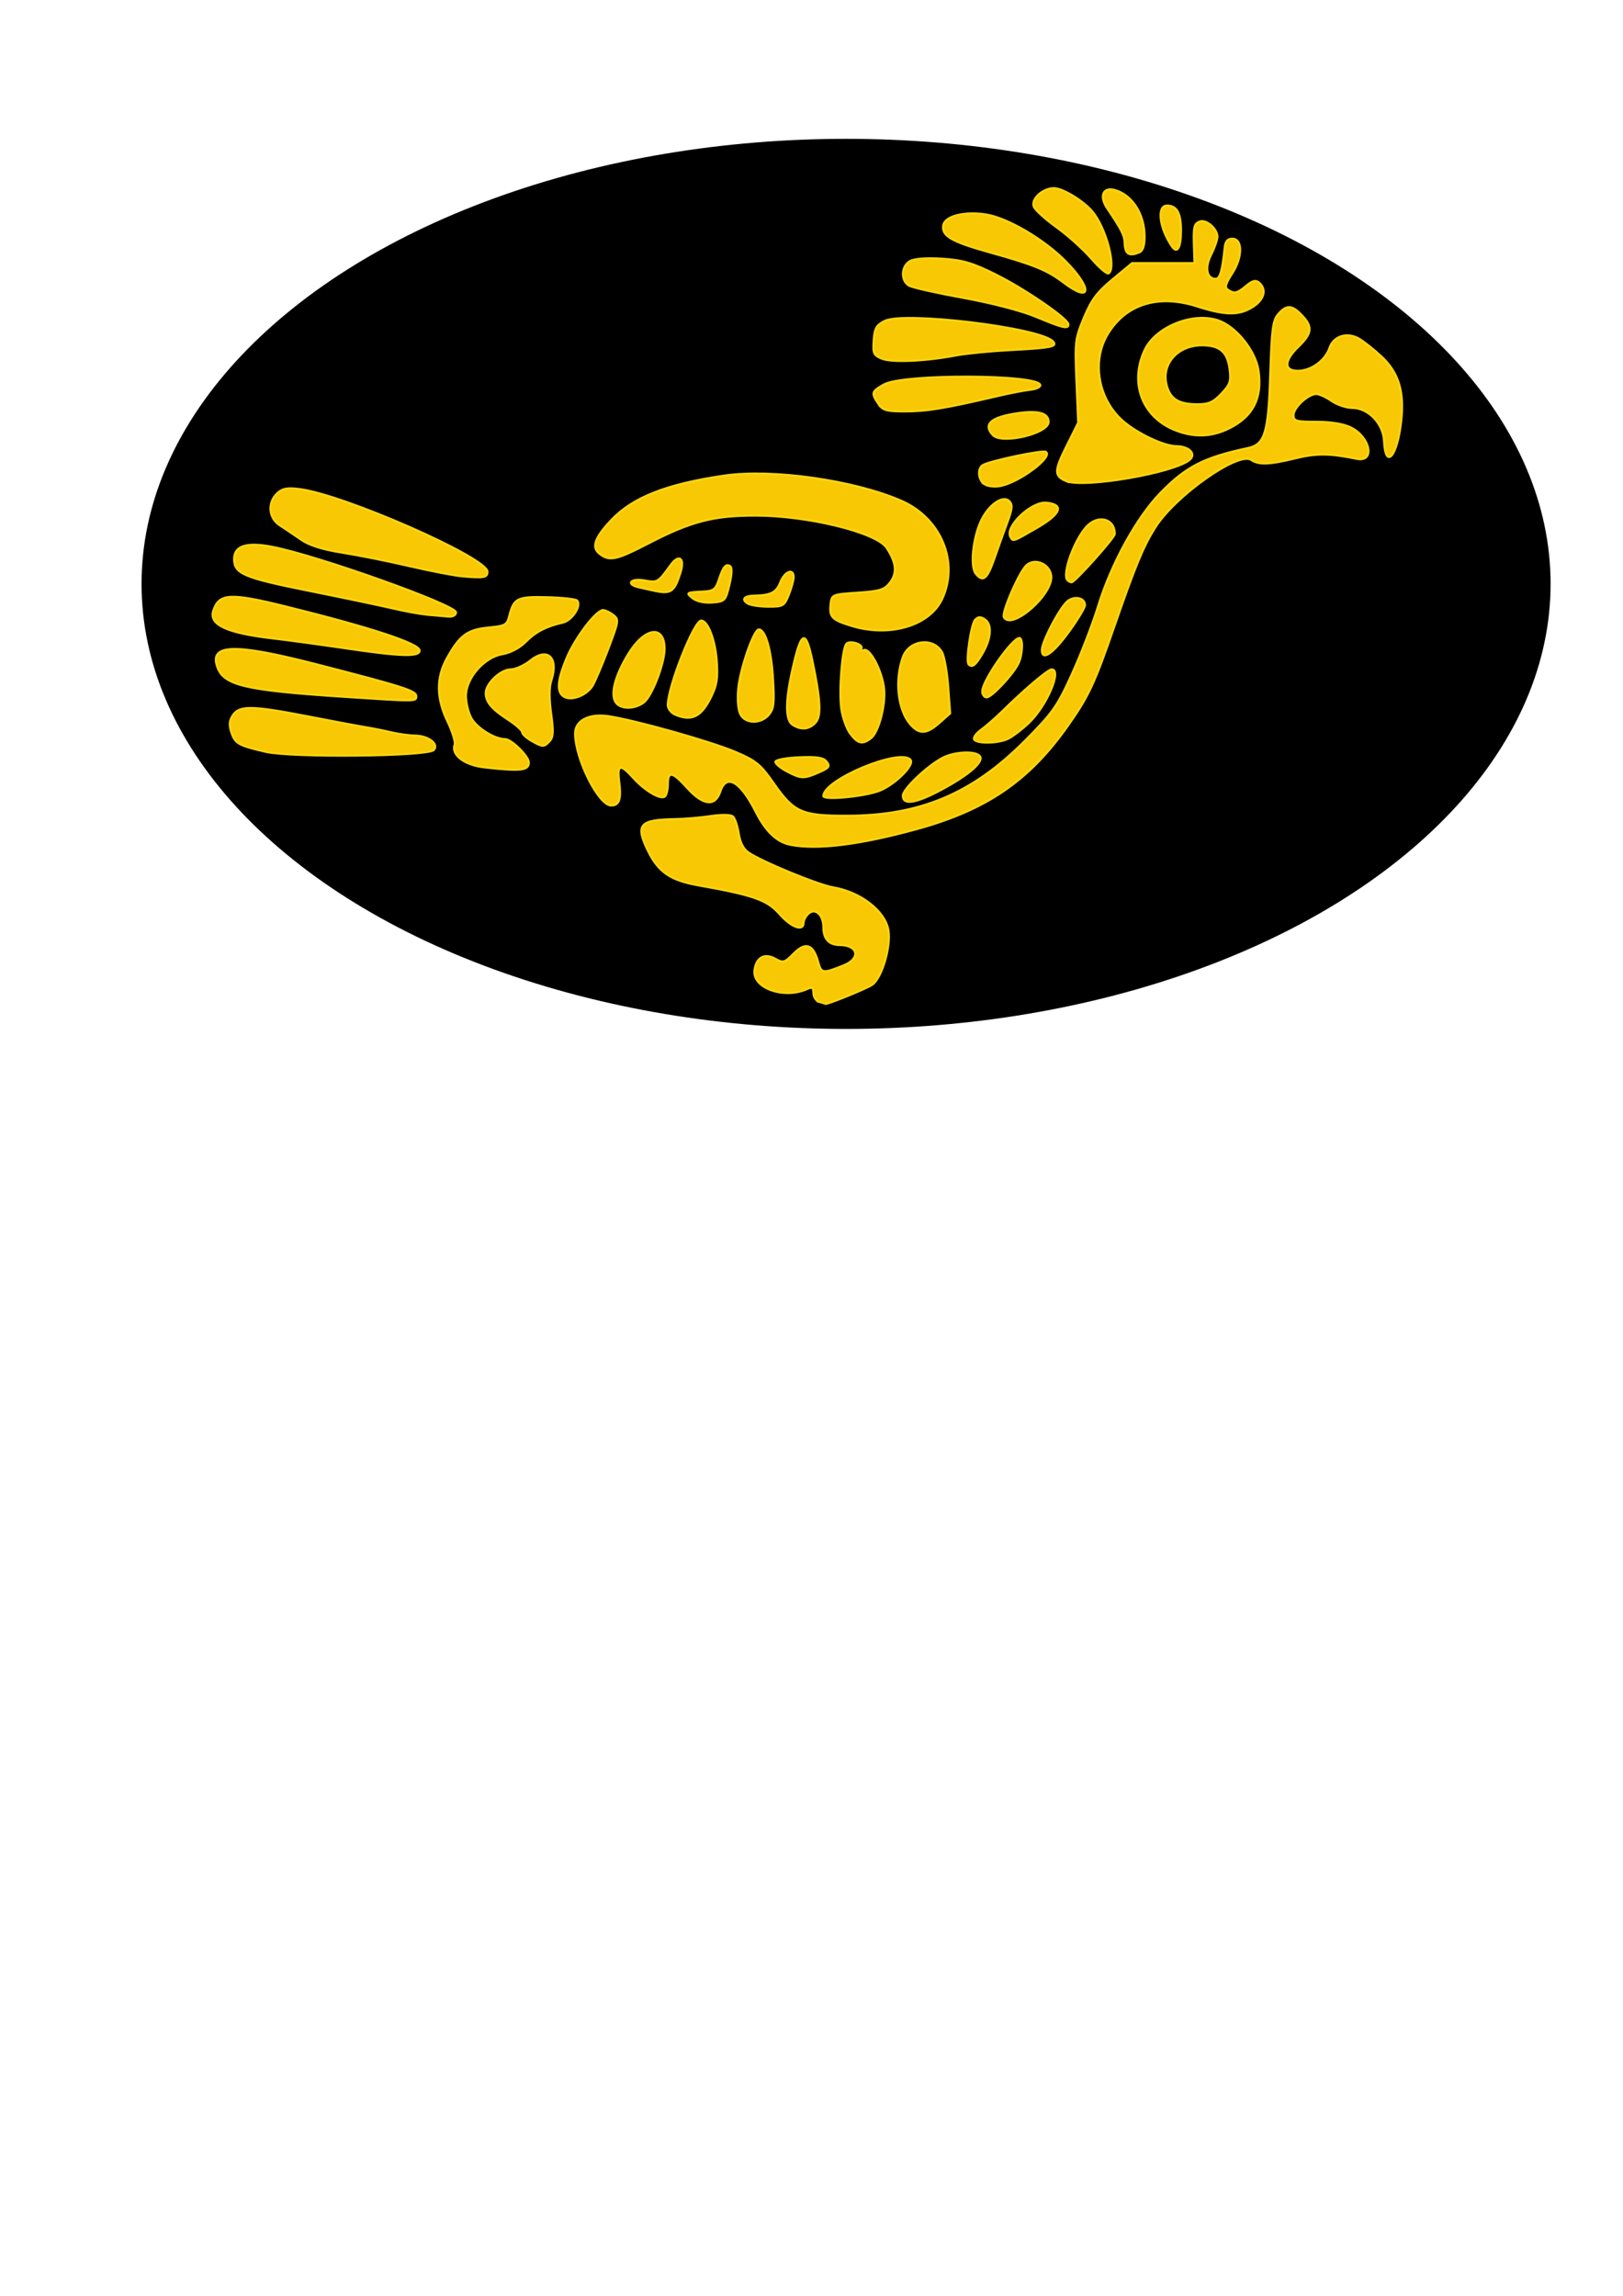 <?xml version="1.0"?><svg width="744.094" height="1052.362" xmlns="http://www.w3.org/2000/svg">
 <title>Gold Aztec Bird</title>
 <defs>
  <filter height="200%" width="200%" y="-50%" x="-50%" id="svg_1_blur">
   <feGaussianBlur stdDeviation="5.9" in="SourceGraphic"/>
  </filter>
 </defs>
 <g>
  <title>Layer 1</title>
  <ellipse filter="url(#svg_1_blur)" stroke-linejoin="round" id="svg_1" ry="204" rx="323" cy="267.641" cx="387.895" stroke-width="0" stroke="#ffd400" fill="#000000"/>
  <g id="layer1">
   <g id="Layer_1">
    <g id="g2163">
     <path stroke="#f7d40e" fill="#f9c804" id="path7" d="m375.613,459.216c-1.462,-0.403 -2.656,-2.193 -2.656,-3.982c0,-2.503 -0.61,-2.964 -2.656,-2.009c-10.534,4.927 -25.315,-0.147 -24.381,-8.37c0.674,-5.934 4.58,-8.138 9.502,-5.361c3.621,2.04 4.254,1.859 8.502,-2.428c5.43,-5.48 8.933,-4.265 11.148,3.87c1.458,5.36 2.134,5.446 11.815,1.546c7.825,-3.152 6.604,-9.259 -1.865,-9.313c-4.983,-0.032 -7.511,-2.77 -7.511,-8.141c0,-5.662 -3.671,-9.03 -6.83,-6.269c-1.252,1.095 -2.277,2.98 -2.277,4.191c0,4.188 -5.603,2.179 -10.973,-3.934c-5.732,-6.525 -11.777,-8.662 -37.433,-13.237c-12.673,-2.26 -18.24,-6.116 -22.992,-15.931c-5.729,-11.827 -3.816,-14.08 12.208,-14.345c4.59,-0.077 12.104,-0.716 16.695,-1.423c4.712,-0.726 9.09,-0.662 10.055,0.147c0.939,0.786 2.14,4.282 2.67,7.767c0.619,4.081 2.195,7.187 4.429,8.728c6.167,4.255 31.974,14.887 39.002,16.07c12.45,2.092 23.643,10.742 25.199,19.476c1.342,7.527 -2.984,22.136 -7.449,25.159c-2.706,1.832 -21.303,9.366 -21.491,8.706c-0.032,-0.102 -1.252,-0.515 -2.712,-0.916zm-13.26,-72.01c-6.198,-1.22 -11.301,-6.074 -15.862,-15.088c-7.11,-14.057 -13.479,-17.704 -16.258,-9.308c-2.333,7.049 -7.837,6.469 -15.124,-1.599c-6.878,-7.617 -8.932,-8.005 -8.932,-1.694c0,2.586 -0.665,5.133 -1.474,5.66c-2.111,1.373 -9.172,-2.861 -14.368,-8.621c-5.98,-6.626 -7.492,-6.239 -6.485,1.653c1.035,8.124 0.088,10.993 -3.629,10.993c-5.825,0 -16.54,-21.395 -16.54,-33.022c0,-5.817 6.239,-9.14 14.893,-7.93c11.909,1.664 47.321,11.602 58.717,16.479c9.355,4.006 11.437,5.718 17.454,14.358c9.29,13.349 12.875,14.924 33.819,14.857c33.37,-0.107 57.221,-10.16 81.187,-34.224c12.929,-12.98 14.931,-15.819 21.735,-30.789c4.122,-9.068 9.508,-23.03 11.969,-31.026c6.03,-19.591 17.665,-40.751 28.575,-51.965c11.703,-12.03 19.911,-16.235 40.107,-20.547c7.8,-1.666 9.392,-6.909 10.248,-33.743c0.666,-20.95 1.173,-24.772 3.667,-27.672c3.759,-4.374 6.276,-4.242 10.838,0.561c5.048,5.32 4.696,8.296 -1.726,14.491c-6.773,6.536 -6.584,11.265 0.442,10.937c5.949,-0.277 12.017,-4.848 13.952,-10.512c1.838,-5.377 7.953,-7.332 13.377,-4.274c2.131,1.2 6.764,4.861 10.292,8.133c7.974,7.392 10.659,16.097 9.165,29.675c-1.797,16.291 -7.174,22.611 -7.828,9.199c-0.395,-8.093 -7.23,-15.212 -14.626,-15.226c-2.697,-0.006 -6.957,-1.439 -9.458,-3.186c-2.504,-1.747 -5.66,-3.181 -7.004,-3.186c-3.729,-0.018 -10.449,6.22 -10.449,9.695c0,2.748 1.144,3.082 10.571,3.082c6.664,0 12.503,0.967 15.787,2.62c8.979,4.508 11.128,16.054 2.665,14.307c-12.341,-2.545 -18.43,-2.602 -27.994,-0.267c-12.219,2.984 -16.81,3.151 -20.477,0.74c-5.899,-3.883 -34.693,16.418 -43.889,30.941c-5.464,8.626 -9.07,17.32 -18.663,44.992c-9.293,26.807 -11.856,32.312 -21.283,45.737c-17.912,25.504 -37.448,38.852 -69.836,47.708c-25.956,7.097 -45.304,9.473 -57.555,7.062zm51.582,-22.461c0,-3.05 11.073,-13.613 18.191,-17.352c5.288,-2.778 14.729,-3.299 16.974,-0.938c2.343,2.468 -4.571,8.598 -17.537,15.549c-11.715,6.277 -17.628,7.198 -17.628,2.742zm-36.425,0.128c0,-7.411 34.825,-21.973 39.861,-16.669c2.318,2.439 -8.047,12.397 -15.244,14.644c-8.208,2.564 -24.617,3.913 -24.617,2.025zm-16.695,-11.26c-2.923,-1.536 -5.312,-3.514 -5.312,-4.393c0,-0.879 4.843,-1.808 10.767,-2.064c8.243,-0.356 11.22,0.112 12.706,1.998c1.659,2.104 1.146,2.812 -3.509,4.861c-6.909,3.04 -8.174,3.005 -14.652,-0.403zm-138.651,-1.864c-9.249,-1.036 -15.414,-5.736 -13.699,-10.438c0.431,-1.186 -1.026,-5.921 -3.239,-10.521c-5.218,-10.848 -5.301,-20.098 -0.261,-29.159c5.789,-10.405 9.363,-13.038 18.927,-13.947c7.74,-0.737 8.569,-1.194 9.606,-5.304c2.067,-8.188 3.588,-8.947 17.279,-8.605c6.962,0.173 13.166,0.85 13.787,1.506c2.158,2.281 -2.254,9.1 -6.523,10.085c-7.757,1.787 -12.419,4.209 -17.029,8.849c-2.759,2.777 -6.992,5.008 -10.68,5.628c-8.366,1.41 -16.734,10.993 -16.734,19.161c0,3.159 1.125,7.75 2.5,10.202c2.568,4.578 10.682,9.623 15.479,9.623c2.905,0 10.856,7.841 10.856,10.705c0,3.654 -3.765,4.065 -20.269,2.214zm-100.389,-7.157c-12.463,-2.882 -13.984,-3.747 -15.699,-8.931c-1.123,-3.395 -0.941,-5.337 0.738,-7.865c2.97,-4.466 8.851,-4.358 34.576,0.647c11.318,2.201 23.145,4.415 26.281,4.917c3.137,0.504 8.437,1.563 11.776,2.353c3.337,0.791 8.159,1.455 10.714,1.477c6.198,0.051 11.233,3.873 8.689,6.592c-2.759,2.948 -65.004,3.603 -77.074,0.809zm121.796,-5.078c-2.296,-1.311 -4.174,-3.072 -4.174,-3.912c0,-0.839 -2.903,-3.413 -6.45,-5.716c-7.549,-4.903 -10.245,-8.119 -10.245,-12.214c0,-4.343 6.83,-10.812 11.415,-10.812c2.181,0 6.221,-1.813 8.977,-4.028c7.892,-6.34 13.143,-1.475 9.686,8.973c-1.038,3.135 -1.082,8.261 -0.132,15.221c1.149,8.413 1.008,10.943 -0.706,12.748c-2.613,2.754 -3.126,2.738 -8.372,-0.259zm146.266,-3.194c-1.688,-2.26 -3.532,-7.364 -4.099,-11.346c-1.163,-8.164 0.363,-27.797 2.321,-29.864c1.662,-1.755 7.979,0.324 6.846,2.254c-0.474,0.806 0.064,1.092 1.191,0.635c2.774,-1.121 8.416,9.732 9.212,17.731c0.768,7.694 -2.501,19.961 -6.048,22.693c-3.841,2.961 -6.003,2.478 -9.423,-2.102zm56.785,2.61c-0.484,-0.826 0.938,-2.804 3.158,-4.396c2.222,-1.594 6.599,-5.416 9.725,-8.493c10.261,-10.093 20.979,-19.182 22.626,-19.182c4.889,0 -2.187,16.652 -10.395,24.461c-3.5,3.33 -8.077,6.741 -10.176,7.582c-4.884,1.957 -13.798,1.973 -14.939,0.029zm-29.243,-6.894c-5.746,-6.552 -7.265,-20.189 -3.432,-30.81c2.832,-7.846 13.802,-9.291 17.871,-2.353c1.071,1.829 2.359,8.904 2.858,15.725l0.909,12.401l-4.872,4.316c-5.934,5.259 -9.2,5.435 -13.335,0.721zm-53.909,0.272c-3.353,-2.057 -3.477,-10.331 -0.369,-24.449c4.162,-18.901 6.212,-19.975 9.351,-4.898c3.816,18.325 4.146,25.41 1.337,28.371c-2.894,3.047 -6.402,3.379 -10.319,0.977zm-24.038,-4.93c-1.04,-2.044 -1.425,-6.845 -0.947,-11.738c0.914,-9.321 7.11,-27.133 9.428,-27.096c3.004,0.045 5.687,9.404 6.467,22.549c0.674,11.404 0.387,13.869 -1.934,16.57c-3.708,4.314 -10.756,4.159 -13.014,-0.285zm-29.841,0.213c-1.879,-0.794 -3.415,-2.777 -3.415,-4.404c0,-8.34 11.999,-38.707 15.296,-38.707c2.984,0 6.347,8.597 7.069,18.068c0.624,8.194 0.165,11.316 -2.457,16.73c-4.494,9.279 -8.93,11.514 -16.493,8.312zm-27.583,-6.116c-2.02,-3.976 0.178,-11.955 5.918,-21.489c7.487,-12.435 16.731,-13.861 16.731,-2.58c0,6.829 -5.84,21.89 -9.548,24.627c-4.552,3.357 -11.257,3.071 -13.101,-0.558zm-125.327,-2.163c-44.288,-2.919 -54.018,-5.227 -57.011,-13.523c-3.834,-10.621 7.713,-10.964 45.132,-1.343c39.989,10.282 46.028,12.205 46.028,14.66c0,2.49 0.458,2.487 -34.148,0.206zm101.951,0.075c-3.536,-2.085 -3.175,-7.425 1.213,-17.872c3.89,-9.263 13.459,-21.831 16.622,-21.831c0.996,0 3.079,0.977 4.634,2.172c2.714,2.092 2.627,2.689 -2.261,15.586c-2.796,7.377 -6.03,14.977 -7.185,16.888c-2.659,4.396 -9.584,7.083 -13.022,5.056zm191.726,-2.566c0,-4.764 13.656,-24.349 16.979,-24.349c1.808,0 1.504,7.644 -0.464,11.693c-2.465,5.072 -12.245,15.482 -14.546,15.482c-1.084,0 -1.968,-1.272 -1.968,-2.826zm-6.283,-12.317c-1.36,-1.432 1.135,-18.44 2.99,-20.394c1.39,-1.464 2.516,-1.507 4.473,-0.169c3.409,2.331 2.914,8.747 -1.219,15.79c-3.09,5.266 -4.647,6.455 -6.244,4.773zm-285.876,-7.382c-10.852,-1.614 -25.883,-3.657 -33.402,-4.541c-20.952,-2.458 -29.085,-6.271 -26.991,-12.654c2.613,-7.964 7.652,-8.242 33.467,-1.848c38.935,9.644 61.074,16.938 61.074,20.117c0,2.994 -8.624,2.722 -34.149,-1.074zm319.478,0.886c0,-4.083 8.759,-20.523 12.107,-22.726c3.383,-2.227 7.623,-1.066 7.623,2.086c0,1.173 -3.307,6.672 -7.347,12.217c-7.388,10.138 -12.383,13.536 -12.383,8.423zm-87.086,-11.065c-9.135,-2.761 -10.418,-4.054 -9.786,-9.861c0.492,-4.541 0.627,-4.601 12.398,-5.39c10.284,-0.692 12.306,-1.328 14.892,-4.695c3.363,-4.382 2.841,-9.305 -1.694,-15.99c-4.753,-7.003 -36.158,-14.695 -60.004,-14.697c-19.355,0 -29.604,2.658 -49.03,12.724c-15.022,7.783 -18.055,8.402 -22.682,4.629c-3.556,-2.898 -1.906,-7.387 5.632,-15.327c9.852,-10.376 25.27,-16.434 51.661,-20.295c22.078,-3.231 59.661,2.102 81.264,11.533c18.118,7.909 26.504,27.98 18.745,44.862c-5.656,12.301 -23.866,17.801 -41.397,12.505zm69.674,-3.988c-1.19,-2.032 7.085,-21.04 10.416,-23.927c3.949,-3.422 10.656,-0.478 11.255,4.941c0.941,8.488 -18.062,25.135 -21.671,18.986zm-264.123,-1.169c-3.339,-0.305 -10.512,-1.605 -15.936,-2.887c-5.426,-1.28 -22.843,-4.936 -38.702,-8.121c-29.832,-5.991 -34.149,-7.831 -34.149,-14.556c0,-6.031 5.679,-7.834 17.473,-5.545c20.85,4.046 84.213,26.628 84.213,30.014c0,1.284 -1.413,2.078 -3.415,1.92c-1.879,-0.147 -6.148,-0.518 -9.486,-0.825zm146.502,-5.237c-2.828,-1.885 -1.431,-3.411 3.199,-3.499c7.569,-0.147 10.079,-1.435 11.925,-6.134c1.975,-5.021 6.08,-6.619 6.08,-2.366c0,1.348 -0.99,4.944 -2.199,7.993c-2.079,5.24 -2.598,5.542 -9.486,5.518c-4.007,-0.013 -8.29,-0.694 -9.519,-1.512zm-25.085,-2.339c-3.198,-2.548 -3.038,-2.641 5.168,-3.056c4.354,-0.222 5.432,-1.065 6.83,-5.344c1.978,-6.047 3.228,-7.559 5.198,-6.276c0.921,0.599 0.786,3.763 -0.369,8.552c-1.765,7.323 -2.052,7.619 -7.812,8.071c-3.615,0.286 -7.18,-0.486 -9.015,-1.947zm-18.213,-3.566c-1.671,-0.371 -4.573,-1.021 -6.45,-1.443c-6.16,-1.383 -3.864,-4.263 2.497,-3.131c6.113,1.089 6.235,1.018 12.055,-7.021c3.887,-5.365 6.632,-3.231 4.488,3.486c-2.876,9.004 -4.338,9.948 -12.589,8.109zm190.04,-4.736c-2.469,-2.601 2.803,-17.67 8.463,-24.189c5.248,-6.046 13.218,-4.214 13.218,3.037c0,1.712 -18.276,22.139 -19.809,22.139c-0.514,0 -1.355,-0.444 -1.871,-0.988zm-277.309,-1.736c-3.758,-0.328 -14.685,-2.431 -24.283,-4.671c-9.6,-2.24 -23.471,-5.023 -30.825,-6.18c-9.091,-1.432 -15.162,-3.352 -18.971,-5.999c-3.081,-2.14 -7.481,-5.102 -9.774,-6.583c-5.081,-3.275 -5.641,-10.314 -1.163,-14.583c2.363,-2.252 4.571,-2.676 10.245,-1.961c20.403,2.567 86.154,31.48 86.154,37.883c0,2.661 -1.566,2.951 -11.383,2.094zm235.238,-1.282c-2.562,-3.25 -1.266,-16.161 2.416,-24.077c3.479,-7.479 10.135,-12.096 13.036,-9.041c1.512,1.591 1.326,3.517 -0.918,9.567c-1.547,4.164 -4.251,11.709 -6.012,16.765c-3.29,9.446 -5.216,10.98 -8.522,6.786zm15.963,-16.741c-2.744,-4.674 9.589,-16.414 16.495,-15.702c8.293,0.852 6.687,5.095 -4.348,11.484c-11.19,6.476 -10.885,6.369 -12.146,4.219zm-11.782,-24.119c-2.966,-1.842 -3.558,-7.11 -0.987,-8.782c2.919,-1.901 27.478,-7.081 28.97,-6.11c3.469,2.259 -11.89,13.805 -20.774,15.614c-2.504,0.508 -5.749,0.184 -7.209,-0.723zm37.339,-1.519c-5.559,-2.299 -5.55,-4.596 0.067,-15.853l5.439,-10.902l-0.806,-18.979c-0.774,-18.202 -0.633,-19.398 3.43,-29.176c3.386,-8.149 6.025,-11.677 13.148,-17.584l8.91,-7.387l14.327,0l14.324,0l-0.231,-6.394c-0.37,-10.218 -0.096,-11.589 2.547,-12.655c2.946,-1.192 8.127,3.227 8.127,6.933c0,1.415 -1.298,5.12 -2.881,8.234c-3.044,5.978 -2.063,11.076 2.128,11.076c1.981,0 3.041,-3.694 4.136,-14.387c0.287,-2.788 1.328,-3.996 3.447,-3.996c4.811,0 4.793,8.392 -0.035,15.886c-3.119,4.839 -3.542,6.455 -1.968,7.503c2.958,1.977 4.159,1.718 8.428,-1.818c2.955,-2.447 4.357,-2.78 5.931,-1.404c3.512,3.072 2.308,7.694 -2.87,11.02c-6.32,4.057 -12.503,4.006 -25.701,-0.216c-17.703,-5.664 -32.597,-1.013 -40.896,12.767c-7.423,12.328 -4.45,29.619 6.816,39.64c6.522,5.801 18.947,11.696 24.686,11.716c5.757,0.019 9.213,3.494 6.145,6.175c-6.834,5.974 -48.479,13.177 -56.649,9.799zm-33.622,-21.073c-4.681,-4.931 -0.88,-8.282 11.371,-10.024c9.533,-1.357 14.128,-0.056 14.128,3.995c0,5.341 -21.357,10.389 -25.499,6.03zm84.166,-2.013c-15.497,-5.82 -21.717,-21.465 -14.646,-36.847c4.945,-10.756 22.2,-17.723 33.865,-13.669c8.22,2.857 17.086,13.961 18.372,23.017c1.794,12.587 -2.501,21 -13.502,26.446c-7.816,3.87 -15.677,4.214 -24.089,1.053zm20.56,-16.928c4.046,-4.262 4.523,-5.68 3.806,-11.313c-0.999,-7.842 -4.453,-10.873 -12.459,-10.932c-11.982,-0.088 -19.706,9.482 -15.983,19.798c1.879,5.208 5.591,7.214 13.442,7.273c5.329,0.038 7.437,-0.87 11.193,-4.826zm-157.303,4.517c-3.256,-4.893 -3.058,-5.563 2.569,-8.749c8.836,-5 71.712,-4.708 71.712,0.334c0,0.866 -2.05,1.781 -4.553,2.032c-2.504,0.251 -9.334,1.571 -15.177,2.938c-24.379,5.696 -32.33,6.998 -42.689,6.998c-8.097,0 -9.85,-0.524 -11.862,-3.554zm1.73,-20.607c-3.835,-1.567 -4.209,-2.39 -3.794,-8.359c0.385,-5.56 1.188,-6.989 5.013,-8.915c8.885,-4.479 71.17,3.06 77.127,9.335c2.278,2.399 -0.625,2.994 -19.454,3.982c-9.184,0.483 -20.453,1.594 -25.042,2.468c-13.98,2.663 -29.321,3.338 -33.85,1.488zm70.642,-19.185c-6.414,-2.706 -20.272,-6.325 -33.182,-8.667c-12.193,-2.211 -23.458,-4.744 -25.032,-5.632c-3.932,-2.217 -3.688,-8.915 0.411,-11.225c2.038,-1.149 7.624,-1.562 14.798,-1.092c9.419,0.617 13.896,1.937 24.523,7.23c13.523,6.739 33.291,20.33 33.291,22.891c0,2.232 -2.756,1.578 -14.81,-3.506zm12.533,-15.758c-7.362,-5.606 -13.599,-8.162 -33.39,-13.687c-17.857,-4.983 -22.383,-7.559 -21.721,-12.368c0.589,-4.281 9.472,-6.615 19.445,-5.107c9.952,1.503 26.785,11.375 36.805,21.585c12.444,12.681 11.656,19.32 -1.138,9.577zm12.729,-11.014c-3.662,-4.23 -10.859,-10.699 -15.994,-14.377c-5.134,-3.677 -9.786,-7.922 -10.337,-9.436c-1.264,-3.47 4.152,-8.375 9.246,-8.375c3.951,0 13.397,5.71 17.551,10.611c6.359,7.499 11.239,25.984 7.501,28.417c-0.719,0.468 -4.304,-2.61 -7.966,-6.84zm16.359,-2.882c-0.555,-0.585 -1.015,-2.564 -1.02,-4.396c-0.008,-3.135 -1.586,-6.233 -7.995,-15.693c-3.691,-5.448 -1.997,-9.797 3.275,-8.413c8.079,2.123 13.835,10.995 13.835,21.324c0,4.273 -0.774,6.616 -2.402,7.273c-3.084,1.247 -4.439,1.224 -5.693,-0.096zm20.724,-2.548c-5.831,-8.411 -7.106,-18.765 -2.31,-18.765c4.482,0 6.376,3.392 6.376,11.415c0,7.814 -1.662,10.817 -4.066,7.35z"/>
    </g>
   </g>
  </g>
 </g>
</svg>